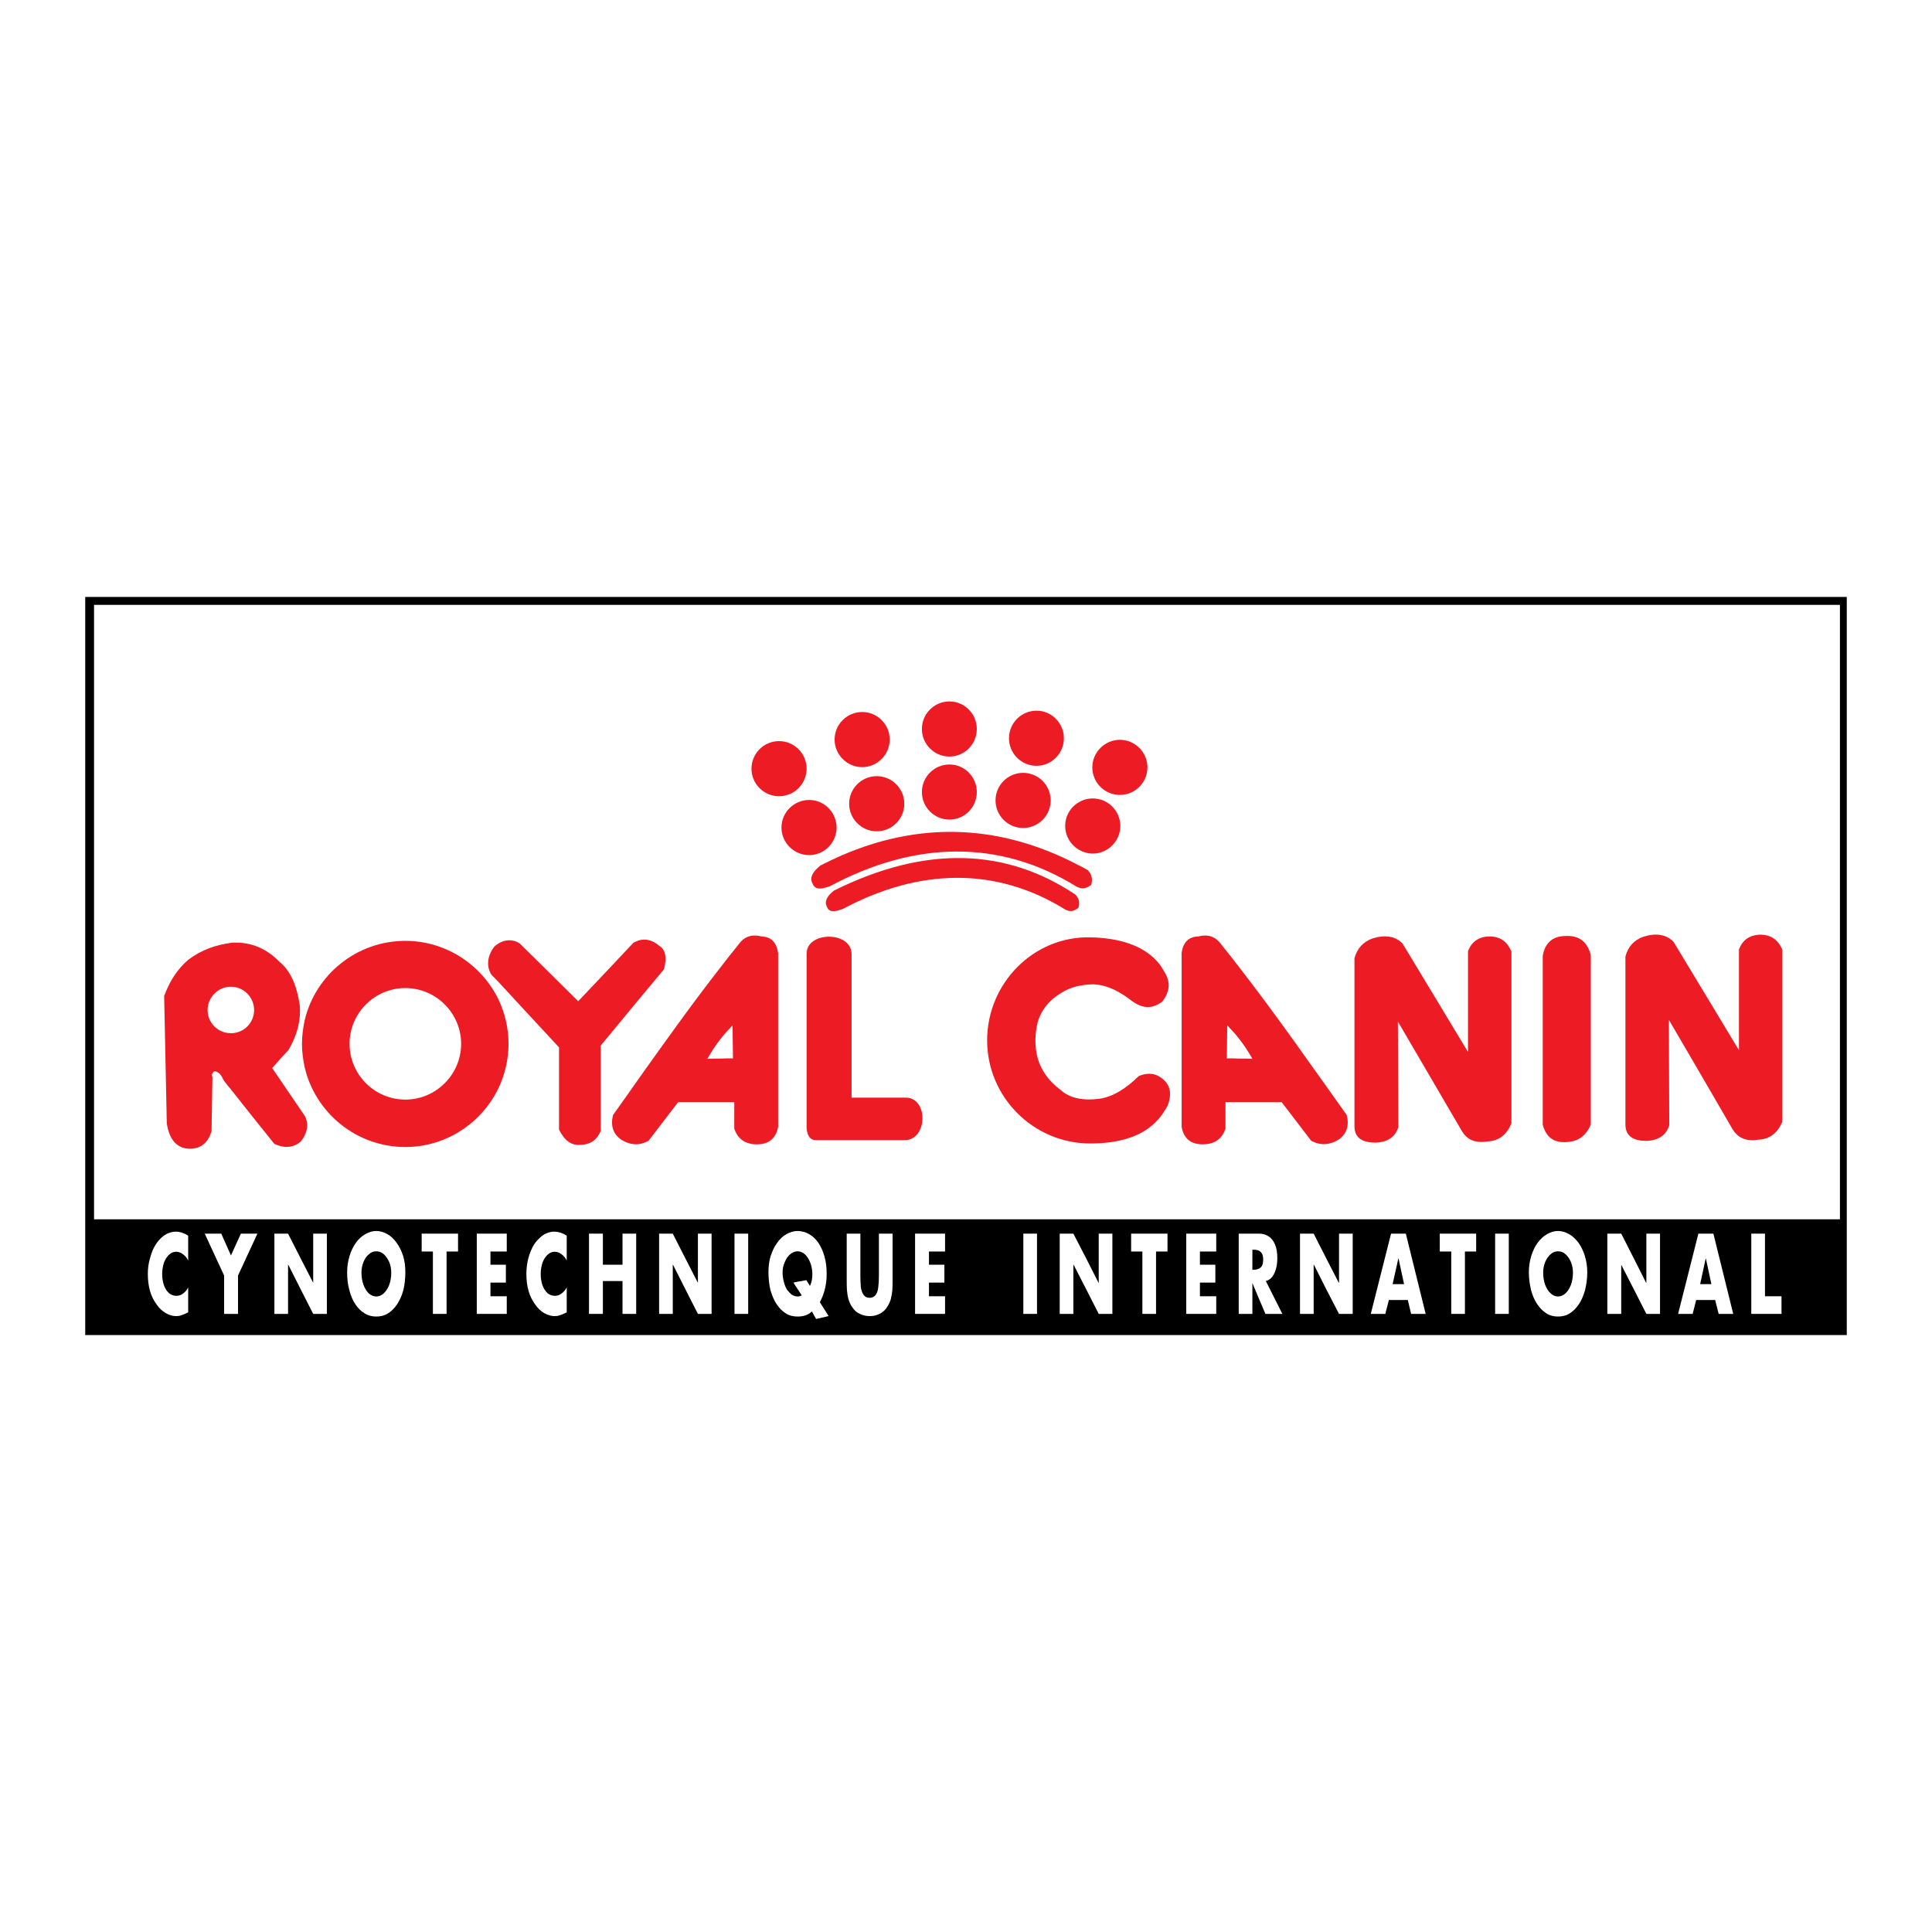 <?xml version="1.0" encoding="utf-8"?>
<!-- Generator: Adobe Illustrator 13.0.0, SVG Export Plug-In . SVG Version: 6.00 Build 14948)  -->
<!DOCTYPE svg PUBLIC "-//W3C//DTD SVG 1.0//EN" "http://www.w3.org/TR/2001/REC-SVG-20010904/DTD/svg10.dtd">
<svg version="1.0" id="Layer_1" xmlns="http://www.w3.org/2000/svg" xmlns:xlink="http://www.w3.org/1999/xlink" x="0px" y="0px"
	 width="192.756px" height="192.756px" viewBox="0 0 192.756 192.756" enable-background="new 0 0 192.756 192.756"
	 xml:space="preserve">
<g>
	<polygon fill-rule="evenodd" clip-rule="evenodd" fill="#FFFFFF" points="0,0 192.756,0 192.756,192.756 0,192.756 0,0 	"/>
	<polygon fill-rule="evenodd" clip-rule="evenodd" points="8.504,59.557 8.504,133.199 184.252,133.199 184.252,59.557 
		8.504,59.557 	"/>
	<path fill-rule="evenodd" clip-rule="evenodd" fill="#FFFFFF" d="M16.796,123.037h-0.022c-0.242,0.109-0.44,0.242-0.66,0.439
		c-0.22,0.199-0.396,0.418-0.572,0.682c-0.264,0.396-0.44,0.859-0.572,1.365c-0.154,0.506-0.221,1.033-0.221,1.582
		c0,1.232,0.286,2.244,0.858,3.014c0.264,0.396,0.572,0.682,0.924,0.881c0.066,0.043,0.154,0.088,0.242,0.131
		c0.264,0.111,0.528,0.176,0.792,0.176c0.198,0,0.374-0.021,0.528-0.088c0.154-0.043,0.374-0.131,0.682-0.285v-2.486
		c-0.132,0.266-0.308,0.463-0.528,0.617c-0.198,0.154-0.418,0.219-0.638,0.219c-0.286,0-0.528-0.088-0.748-0.264
		c-0.022-0.043-0.066-0.066-0.088-0.088c-0.176-0.176-0.308-0.418-0.418-0.703c-0.11-0.33-0.176-0.705-0.176-1.123
		c0-0.395,0.066-0.77,0.176-1.121c0.11-0.285,0.242-0.527,0.418-0.703c0.022-0.045,0.044-0.066,0.088-0.088
		c0.198-0.199,0.44-0.309,0.726-0.309c0.22,0,0.462,0.088,0.66,0.242c0.22,0.154,0.396,0.373,0.528,0.637v-2.484
		c-0.418-0.264-0.836-0.396-1.232-0.396C17.302,122.883,17.061,122.928,16.796,123.037L16.796,123.037z"/>
	<polygon fill-rule="evenodd" clip-rule="evenodd" fill="#FFFFFF" points="23.043,125.258 22.075,123.08 20.426,123.08 
		22.361,127.26 22.361,131.088 23.043,131.088 23.747,131.088 23.747,127.26 25.683,123.08 24.033,123.08 23.043,125.258 	"/>
	<polygon fill-rule="evenodd" clip-rule="evenodd" fill="#FFFFFF" points="31.248,127.986 29.994,125.545 28.74,123.08 
		27.376,123.08 27.376,131.088 28.74,131.088 28.74,126.182 28.762,126.182 29.994,128.623 31.248,131.088 32.611,131.088 
		32.611,123.08 31.248,123.08 31.248,127.986 	"/>
	<path fill-rule="evenodd" clip-rule="evenodd" fill="#FFFFFF" d="M39.562,123.982c-0.264-0.373-0.572-0.66-0.924-0.857
		c-0.352-0.197-0.726-0.309-1.1-0.309c-0.374,0-0.726,0.111-1.078,0.309s-0.682,0.484-0.946,0.857
		c-0.264,0.375-0.484,0.814-0.638,1.32c-0.154,0.506-0.242,1.057-0.242,1.627c0,0.639,0.066,1.232,0.22,1.783
		c0.132,0.527,0.33,1.012,0.594,1.406c0.264,0.396,0.572,0.705,0.946,0.924c0.352,0.221,0.726,0.309,1.144,0.309
		c0.418,0,0.814-0.088,1.166-0.309c0.352-0.219,0.66-0.527,0.924-0.924c0.264-0.395,0.462-0.857,0.616-1.406
		c0.132-0.551,0.198-1.145,0.198-1.783c0-0.57-0.066-1.121-0.22-1.627C40.046,124.797,39.848,124.357,39.562,123.982L39.562,123.982
		z M38.836,128.184c-0.132,0.352-0.33,0.639-0.55,0.859c-0.22,0.197-0.484,0.307-0.748,0.307c-0.264,0-0.506-0.109-0.748-0.307
		c-0.22-0.221-0.396-0.508-0.528-0.859c-0.132-0.373-0.198-0.77-0.198-1.23c0-0.354,0.066-0.705,0.198-1.035
		c0.132-0.33,0.308-0.594,0.55-0.791c0.22-0.199,0.462-0.287,0.726-0.287c0.264,0,0.528,0.088,0.748,0.287
		c0.22,0.197,0.396,0.461,0.55,0.791c0.132,0.33,0.198,0.682,0.198,1.035C39.035,127.414,38.969,127.811,38.836,128.184
		L38.836,128.184z"/>
	<polygon fill-rule="evenodd" clip-rule="evenodd" fill="#FFFFFF" points="42.07,123.08 42.07,124.863 43.191,124.863 
		43.191,131.088 43.874,131.088 44.555,131.088 44.555,124.863 45.699,124.863 45.699,123.08 43.874,123.08 42.07,123.08 	"/>
	<polygon fill-rule="evenodd" clip-rule="evenodd" fill="#FFFFFF" points="47.569,123.08 47.569,131.088 49.064,131.088 
		50.56,131.088 50.56,129.328 49.064,129.328 48.933,129.328 48.933,127.965 49.064,127.965 50.472,127.965 50.472,126.182 
		49.064,126.182 48.933,126.182 48.933,124.863 49.064,124.863 50.56,124.863 50.56,123.08 49.064,123.08 47.569,123.08 	"/>
	<path fill-rule="evenodd" clip-rule="evenodd" fill="#FFFFFF" d="M54.563,123.037h-0.022c-0.242,0.109-0.462,0.242-0.66,0.439
		c-0.22,0.199-0.418,0.418-0.594,0.682c-0.242,0.396-0.439,0.859-0.572,1.365c-0.132,0.506-0.198,1.033-0.198,1.582
		c0,1.232,0.286,2.244,0.858,3.014c0.264,0.396,0.572,0.682,0.901,0.881c0.088,0.043,0.176,0.088,0.264,0.131
		c0.264,0.111,0.528,0.176,0.792,0.176c0.198,0,0.374-0.021,0.528-0.088c0.154-0.043,0.374-0.131,0.682-0.285v-2.486
		c-0.132,0.266-0.33,0.463-0.528,0.617c-0.22,0.154-0.418,0.219-0.638,0.219c-0.286,0-0.528-0.088-0.748-0.264
		c-0.044-0.043-0.066-0.066-0.088-0.088c-0.176-0.176-0.308-0.418-0.418-0.703c-0.11-0.33-0.176-0.705-0.176-1.123
		c0-0.395,0.066-0.77,0.176-1.121c0.11-0.285,0.242-0.527,0.418-0.703c0.022-0.045,0.044-0.066,0.088-0.088
		c0.198-0.199,0.439-0.309,0.726-0.309c0.22,0,0.462,0.088,0.66,0.242c0.22,0.154,0.396,0.373,0.528,0.637v-2.484
		c-0.418-0.264-0.836-0.396-1.254-0.396C55.047,122.883,54.806,122.928,54.563,123.037L54.563,123.037z"/>
	<polygon fill-rule="evenodd" clip-rule="evenodd" fill="#FFFFFF" points="62.108,126.182 61.118,126.182 60.151,126.182 
		60.151,123.08 58.765,123.08 58.765,131.088 60.151,131.088 60.151,127.811 61.118,127.811 62.108,127.811 62.108,131.088 
		63.472,131.088 63.472,123.08 62.108,123.08 62.108,126.182 	"/>
	<polygon fill-rule="evenodd" clip-rule="evenodd" fill="#FFFFFF" points="69.631,127.986 68.377,125.545 67.124,123.08 
		65.76,123.08 65.76,131.088 67.124,131.088 67.124,126.182 67.146,126.182 68.377,128.623 69.631,131.088 70.995,131.088 
		70.995,123.08 69.631,123.08 69.631,127.986 	"/>
	<polygon fill-rule="evenodd" clip-rule="evenodd" fill="#FFFFFF" points="73.282,123.08 73.282,131.088 73.964,131.088 
		74.646,131.088 74.646,123.08 73.964,123.08 73.282,123.08 	"/>
	<path fill-rule="evenodd" clip-rule="evenodd" fill="#FFFFFF" d="M82.477,127.105c0-0.637-0.066-1.209-0.22-1.76
		c-0.154-0.527-0.352-0.967-0.616-1.363c-0.264-0.373-0.572-0.66-0.924-0.857c-0.352-0.197-0.748-0.309-1.144-0.309
		c-0.374,0-0.748,0.111-1.1,0.309s-0.66,0.484-0.924,0.857c-0.286,0.375-0.484,0.814-0.66,1.32c-0.154,0.506-0.22,1.057-0.22,1.627
		c0,0.639,0.066,1.232,0.198,1.783c0.154,0.527,0.353,1.012,0.616,1.406c0.264,0.396,0.572,0.705,0.924,0.924
		c0.352,0.221,0.748,0.309,1.166,0.309c0.594,0,1.056-0.154,1.43-0.506l0.418,0.748l1.253-0.287l-0.88-1.385
		C82.257,129.064,82.477,128.141,82.477,127.105L82.477,127.105z M80.805,128.295l-0.352-0.572l-0.879,0.154l-0.418,0.088
		l0.418,0.637l0.417,0.639c-0.131,0.066-0.264,0.109-0.417,0.109c-0.198,0-0.396-0.066-0.572-0.176
		c-0.176-0.131-0.33-0.309-0.484-0.506c-0.132-0.221-0.242-0.484-0.308-0.77c-0.088-0.287-0.132-0.615-0.132-0.945
		c0-0.354,0.066-0.705,0.22-1.035c0.132-0.33,0.308-0.594,0.55-0.791c0.22-0.176,0.462-0.287,0.726-0.287
		c0.264,0,0.528,0.111,0.748,0.309c0.22,0.221,0.396,0.506,0.528,0.857c0.132,0.354,0.198,0.727,0.198,1.123
		C81.047,127.568,80.981,127.965,80.805,128.295L80.805,128.295z"/>
	<path fill-rule="evenodd" clip-rule="evenodd" fill="#FFFFFF" d="M87.689,127.305c0,0.439-0.021,0.812-0.066,1.121
		c-0.022,0.287-0.11,0.551-0.242,0.748c-0.132,0.197-0.352,0.309-0.616,0.309c-0.286,0-0.484-0.111-0.616-0.309
		s-0.22-0.461-0.264-0.748c-0.021-0.309-0.044-0.682-0.044-1.121v-4.225h-1.364v4.51c0,0.418,0,0.793,0.022,1.1
		c0.022,0.309,0.066,0.617,0.154,0.924c0.088,0.287,0.198,0.572,0.374,0.793c0.198,0.33,0.461,0.549,0.77,0.682
		c0.308,0.154,0.638,0.219,0.968,0.219c0.22,0,0.418-0.021,0.638-0.088c0.22-0.064,0.418-0.152,0.594-0.285
		c0.198-0.133,0.374-0.309,0.506-0.527c0.154-0.221,0.286-0.506,0.374-0.793c0.066-0.307,0.132-0.615,0.154-0.924
		c0.022-0.307,0.022-0.682,0.022-1.1v-4.51h-1.364V127.305L87.689,127.305z"/>
	<polygon fill-rule="evenodd" clip-rule="evenodd" fill="#FFFFFF" points="91.297,123.08 91.297,131.088 92.792,131.088 
		94.288,131.088 94.288,129.328 92.792,129.328 92.683,129.328 92.683,127.965 92.792,127.965 94.222,127.965 94.222,126.182 
		92.792,126.182 92.683,126.182 92.683,124.863 92.792,124.863 94.288,124.863 94.288,123.08 92.792,123.08 91.297,123.08 	"/>
	<polygon fill-rule="evenodd" clip-rule="evenodd" fill="#FFFFFF" points="102.098,123.08 102.098,131.088 102.778,131.088 
		103.461,131.088 103.461,123.08 102.778,123.08 102.098,123.08 	"/>
	<polygon fill-rule="evenodd" clip-rule="evenodd" fill="#FFFFFF" points="109.62,127.986 109.598,127.986 108.366,125.545 
		107.09,123.08 105.727,123.08 105.727,131.088 107.09,131.088 107.09,126.182 107.112,126.182 108.366,128.623 109.62,131.088 
		110.983,131.088 110.983,123.08 109.62,123.08 109.62,127.986 	"/>
	<polygon fill-rule="evenodd" clip-rule="evenodd" fill="#FFFFFF" points="112.853,123.08 112.853,124.863 113.975,124.863 
		113.975,131.088 114.656,131.088 115.339,131.088 115.339,124.863 116.482,124.863 116.482,123.08 114.656,123.08 112.853,123.08 	
		"/>
	<polygon fill-rule="evenodd" clip-rule="evenodd" fill="#FFFFFF" points="118.353,123.08 118.353,131.088 119.848,131.088 
		121.344,131.088 121.344,129.328 119.848,129.328 119.716,129.328 119.716,127.965 119.848,127.965 121.256,127.965 
		121.256,126.182 119.848,126.182 119.716,126.182 119.716,124.863 119.848,124.863 121.344,124.863 121.344,123.08 119.848,123.08 
		118.353,123.08 	"/>
	<path fill-rule="evenodd" clip-rule="evenodd" fill="#FFFFFF" d="M126.931,127.393c0.154-0.221,0.286-0.484,0.374-0.793
		c0.088-0.33,0.132-0.682,0.132-1.055c0-0.551-0.066-0.99-0.22-1.363c-0.154-0.375-0.374-0.66-0.66-0.836
		c-0.264-0.178-0.572-0.266-0.945-0.266h-0.133h-1.892v8.008h1.364v-3.08l0.527,1.254l0.771,1.826h1.693l-1.649-3.277
		C126.534,127.744,126.755,127.611,126.931,127.393L126.931,127.393z M125.896,126.314c-0.088,0.133-0.22,0.242-0.352,0.285
		c-0.022,0-0.044,0.023-0.066,0.023c-0.109,0.043-0.242,0.064-0.396,0.064h-0.132v-2h0.132c0.153,0,0.286,0.021,0.396,0.043
		c0.022,0,0.044,0.021,0.066,0.021c0.132,0.066,0.264,0.154,0.352,0.309c0.088,0.133,0.132,0.352,0.132,0.615
		S125.984,126.16,125.896,126.314L125.896,126.314z"/>
	<polygon fill-rule="evenodd" clip-rule="evenodd" fill="#FFFFFF" points="133.595,127.986 133.573,127.986 132.319,125.545 
		131.065,123.08 129.702,123.08 129.702,131.088 131.065,131.088 131.065,126.182 131.088,126.182 132.319,128.623 133.595,131.088 
		134.959,131.088 134.959,123.08 133.595,123.08 133.595,127.986 	"/>
	<path fill-rule="evenodd" clip-rule="evenodd" fill="#FFFFFF" d="M139.512,123.08h-0.726l-2.023,8.008h1.451l0.353-1.387h0.945
		h0.946l0.33,1.387h1.451l-1.979-8.008H139.512L139.512,123.08z M139.512,128.117h-0.571l0.571-2.551h0.022l0.55,2.551H139.512
		L139.512,128.117z"/>
	<polygon fill-rule="evenodd" clip-rule="evenodd" fill="#FFFFFF" points="143.647,123.08 143.647,124.863 144.791,124.863 
		144.791,131.088 145.473,131.088 146.155,131.088 146.155,124.863 147.276,124.863 147.276,123.08 145.473,123.08 143.647,123.08 	
		"/>
	<polygon fill-rule="evenodd" clip-rule="evenodd" fill="#FFFFFF" points="149.169,123.08 149.169,131.088 149.851,131.088 
		150.532,131.088 150.532,123.08 149.851,123.08 149.169,123.08 	"/>
	<path fill-rule="evenodd" clip-rule="evenodd" fill="#FFFFFF" d="M157.482,123.982c-0.286-0.373-0.594-0.66-0.945-0.857
		s-0.704-0.309-1.1-0.309c-0.374,0-0.727,0.111-1.078,0.309s-0.66,0.484-0.945,0.857c-0.265,0.375-0.484,0.814-0.639,1.32
		c-0.153,0.506-0.241,1.057-0.241,1.627c0,0.639,0.088,1.232,0.22,1.783c0.132,0.527,0.352,1.012,0.616,1.406
		c0.264,0.396,0.571,0.705,0.924,0.924c0.352,0.221,0.726,0.309,1.144,0.309s0.813-0.088,1.166-0.309
		c0.352-0.219,0.659-0.527,0.923-0.924c0.265-0.395,0.462-0.857,0.616-1.406c0.132-0.551,0.22-1.145,0.22-1.783
		c0-0.57-0.088-1.121-0.241-1.627C157.967,124.797,157.747,124.357,157.482,123.982L157.482,123.982z M156.735,128.184
		c-0.132,0.352-0.309,0.639-0.55,0.859c-0.221,0.197-0.463,0.307-0.748,0.307c-0.265,0-0.506-0.109-0.727-0.307
		c-0.242-0.221-0.417-0.508-0.55-0.859c-0.132-0.373-0.198-0.77-0.198-1.23c0-0.354,0.066-0.705,0.198-1.035
		c0.133-0.33,0.33-0.594,0.55-0.791c0.221-0.199,0.462-0.287,0.727-0.287c0.285,0,0.527,0.088,0.748,0.287
		c0.22,0.197,0.418,0.461,0.55,0.791s0.198,0.682,0.198,1.035C156.934,127.414,156.867,127.811,156.735,128.184L156.735,128.184z"/>
	<polygon fill-rule="evenodd" clip-rule="evenodd" fill="#FFFFFF" points="164.258,127.986 164.235,127.986 163.004,125.545 
		161.75,123.08 160.364,123.08 160.364,131.088 161.75,131.088 161.75,126.182 163.004,128.623 164.258,131.088 165.621,131.088 
		165.621,123.08 164.258,123.08 164.258,127.986 	"/>
	<path fill-rule="evenodd" clip-rule="evenodd" fill="#FFFFFF" d="M170.175,123.08h-0.727l-2.023,8.008h1.452l0.352-1.387h0.946
		h0.945l0.353,1.387h1.451l-1.979-8.008H170.175L170.175,123.08z M170.175,128.117h-0.55l0.55-2.551h0.021l0.55,2.551H170.175
		L170.175,128.117z"/>
	<polygon fill-rule="evenodd" clip-rule="evenodd" fill="#FFFFFF" points="176.224,129.328 176.092,129.328 176.092,123.08 
		174.728,123.08 174.728,131.088 176.224,131.088 177.741,131.088 177.741,129.328 176.224,129.328 	"/>
	<polygon fill-rule="evenodd" clip-rule="evenodd" fill="#FFFFFF" points="9.384,60.348 183.57,60.348 183.57,121.65 9.384,121.65 
		9.384,60.348 	"/>
	<path fill-rule="evenodd" clip-rule="evenodd" fill="#ED1C24" d="M94.729,75.482c1.496,0,2.727-1.232,2.727-2.75
		s-1.231-2.75-2.727-2.75c-1.518,0-2.75,1.232-2.75,2.75S93.21,75.482,94.729,75.482L94.729,75.482z"/>
	<path fill-rule="evenodd" clip-rule="evenodd" fill="#ED1C24" d="M94.729,81.772c1.496,0,2.727-1.232,2.727-2.749
		c0-1.518-1.231-2.75-2.727-2.75c-1.518,0-2.75,1.231-2.75,2.75C91.979,80.541,93.21,81.772,94.729,81.772L94.729,81.772z"/>
	<path fill-rule="evenodd" clip-rule="evenodd" fill="#ED1C24" d="M84.72,80.189c0,1.518,1.232,2.75,2.75,2.75s2.75-1.232,2.75-2.75
		s-1.232-2.75-2.75-2.75S84.72,78.671,84.72,80.189L84.72,80.189z"/>
	<path fill-rule="evenodd" clip-rule="evenodd" fill="#ED1C24" d="M102.075,82.608c1.518,0,2.749-1.232,2.749-2.75
		s-1.231-2.75-2.749-2.75s-2.75,1.232-2.75,2.75S100.558,82.608,102.075,82.608L102.075,82.608z"/>
	<path fill-rule="evenodd" clip-rule="evenodd" fill="#ED1C24" d="M103.417,76.406c1.495,0,2.728-1.232,2.728-2.75
		c0-1.518-1.232-2.75-2.728-2.75c-1.518,0-2.75,1.231-2.75,2.75C100.667,75.174,101.899,76.406,103.417,76.406L103.417,76.406z"/>
	<path fill-rule="evenodd" clip-rule="evenodd" fill="#ED1C24" d="M86.018,76.538c1.518,0,2.749-1.254,2.749-2.75
		c0-1.518-1.231-2.75-2.749-2.75c-1.518,0-2.75,1.232-2.75,2.75C83.269,75.284,84.5,76.538,86.018,76.538L86.018,76.538z"/>
	<path fill-rule="evenodd" clip-rule="evenodd" fill="#ED1C24" d="M109.025,79.661c-0.506,0-0.989,0.132-1.407,0.396
		c-0.814,0.462-1.342,1.342-1.342,2.354c0,0.99,0.527,1.87,1.342,2.354c0.418,0.242,0.901,0.396,1.407,0.396
		c1.518,0,2.75-1.254,2.75-2.75C111.775,80.893,110.543,79.661,109.025,79.661L109.025,79.661z"/>
	<path fill-rule="evenodd" clip-rule="evenodd" fill="#ED1C24" d="M111.731,73.81c-1.519,0-2.75,1.254-2.75,2.75
		c0,1.518,1.231,2.75,2.75,2.75c1.518,0,2.749-1.232,2.749-2.75C114.48,75.064,113.249,73.81,111.731,73.81L111.731,73.81z"/>
	<path fill-rule="evenodd" clip-rule="evenodd" fill="#ED1C24" d="M107.618,86.326c-8.116-4.267-16.695-4.553-25.405-0.154
		c-0.132,0.066-0.242,0.132-0.352,0.176c-0.836,0.66-1.1,1.254-0.792,1.804c0.176,0.506,0.616,0.572,1.144,0.44
		c0.198-0.044,0.417-0.11,0.638-0.198c8.314-4.443,16.805-4.751,24.592,0.088c0.065,0.022,0.109,0.044,0.176,0.066
		c0.374,0.154,0.748,0.11,1.254-0.264c0.176-0.616,0.021-1.1-0.353-1.474C108.234,86.634,107.926,86.48,107.618,86.326
		L107.618,86.326z"/>
	<path fill-rule="evenodd" clip-rule="evenodd" fill="#ED1C24" d="M107.288,89.251c-6.841-4.575-14.847-4.993-24.086-0.396
		c-0.726,0.572-0.968,1.122-0.704,1.605c0.22,0.638,0.88,0.484,1.606,0.22c7.5-4.003,15.177-4.29,22.216,0.088
		c0.396,0.198,0.77,0.198,1.275-0.198c0-0.022,0-0.044,0.022-0.066c0.065-0.264,0.065-0.506,0-0.726
		C107.552,89.581,107.442,89.405,107.288,89.251L107.288,89.251z"/>
	<path fill-rule="evenodd" clip-rule="evenodd" fill="#ED1C24" d="M83.466,82.564c0-0.968-0.506-1.826-1.253-2.31
		c-0.44-0.286-0.946-0.44-1.496-0.44c-1.496,0-2.75,1.232-2.75,2.75c0,1.518,1.254,2.75,2.75,2.75c0.55,0,1.056-0.154,1.496-0.44
		C82.96,84.39,83.466,83.532,83.466,82.564L83.466,82.564z"/>
	<path fill-rule="evenodd" clip-rule="evenodd" fill="#ED1C24" d="M80.475,76.691c0-1.518-1.231-2.75-2.749-2.75
		s-2.75,1.232-2.75,2.75s1.232,2.75,2.75,2.75S80.475,78.209,80.475,76.691L80.475,76.691z"/>
	<path fill-rule="evenodd" clip-rule="evenodd" fill="#ED1C24" d="M66.244,96.708c0.308-1.188,0.154-1.98-0.484-2.354
		c-0.638-0.55-1.32-0.726-2.046-0.528c-0.154,0.066-0.33,0.131-0.506,0.22c-1.826,1.958-3.673,3.893-5.521,5.85
		c-1.958-1.957-3.849-3.805-5.829-5.762c-0.704-0.484-1.54-0.374-2.134,0c-0.176,0.11-0.33,0.22-0.439,0.352
		c-0.682,0.924-0.77,1.936-0.264,2.75c0.242,0.242,0.462,0.484,0.704,0.725c2.002,2.178,4.026,4.355,6.049,6.533
		c0,2.729,0,5.455,0,8.205c0.528,1.078,1.231,1.605,2.09,1.518c1.1,0,1.693-0.527,2.067-1.363c0-2.838,0-5.676,0-8.535
		c1.254-1.518,2.53-3.057,3.783-4.576C64.572,98.732,65.408,97.697,66.244,96.708L66.244,96.708z"/>
	<path fill-rule="evenodd" clip-rule="evenodd" fill="#ED1C24" d="M75.966,93.43c-1.012-0.264-1.76,0.044-2.31,0.836
		c-0.616,0.748-1.21,1.518-1.804,2.288c-2.815,3.608-5.477,7.347-8.139,11.085c-0.836,1.211-1.694,2.398-2.551,3.609
		c-0.264,1.055,0,1.869,0.792,2.441c0.594,0.373,1.188,0.527,1.759,0.461c0.33-0.043,0.66-0.154,0.99-0.33
		c0.99-1.275,1.958-2.572,2.948-3.85c1.386,0,2.793,0,4.201,0c0.462,0,0.924,0,1.408,0c0,0.881,0,1.76,0,2.641
		c0.352,1.033,1.1,1.561,2.266,1.561s1.87-0.57,2.111-1.736c0-5.785,0-11.57,0-17.333C77.483,94.024,76.934,93.453,75.966,93.43
		L75.966,93.43z M71.853,105.617c-0.418,0-0.858,0-1.276,0.021c0.396-0.705,0.814-1.342,1.276-1.936
		c0.374-0.484,0.792-0.945,1.232-1.408c0,1.1,0.044,2.221,0.044,3.299C72.688,105.594,72.271,105.594,71.853,105.617L71.853,105.617
		z"/>
	<path fill-rule="evenodd" clip-rule="evenodd" fill="#ED1C24" d="M40.442,93.87c-4.883,0-8.997,3.409-10.052,7.962
		c-0.154,0.748-0.264,1.518-0.264,2.311c0,0.791,0.11,1.562,0.264,2.311c1.056,4.574,5.169,7.984,10.052,7.984
		c4.069,0,7.61-2.398,9.282-5.852c0.638-1.342,1.012-2.859,1.012-4.443s-0.374-3.102-1.012-4.443
		C48.053,96.268,44.511,93.87,40.442,93.87L40.442,93.87z M40.442,109.707c-3.08,0-5.565-2.508-5.565-5.564s2.485-5.564,5.565-5.564
		c3.057,0,5.565,2.508,5.565,5.564S43.5,109.707,40.442,109.707L40.442,109.707z"/>
	<path fill-rule="evenodd" clip-rule="evenodd" fill="#ED1C24" d="M30.39,111.312c-1.078-1.582-2.156-3.166-3.233-4.75
		c0.528-0.617,1.078-1.211,1.627-1.805c0.814-1.385,1.254-2.859,1.122-4.465c-0.286-1.957-0.924-3.453-2.046-4.355
		c-1.209-1.232-2.706-1.958-4.597-1.892c-0.088,0-0.154,0.022-0.221,0.022c-1.539,0.22-2.925,0.682-4.267,1.694
		c-1.056,0.924-1.804,2.023-2.398,3.607c0.088,4.225,0.176,8.469,0.264,12.713c0.264,1.717,1.078,2.553,2.397,2.531
		c1.056-0.045,1.738-0.639,2.068-1.76c0.022-1.783,0.066-3.586,0.087-5.389c-0.11-0.242-0.021-0.463,0.221-0.596
		c0.594,0.133,0.704,0.572,0.924,0.947c0.22,0.307,0.461,0.594,0.703,0.879c1.43,1.826,2.882,3.629,4.333,5.434
		c0.99,0.461,1.87,0.395,2.618-0.221c0.154-0.197,0.308-0.396,0.396-0.615c0.308-0.615,0.374-1.232,0.044-1.914
		C30.434,111.357,30.412,111.336,30.39,111.312L30.39,111.312z M23.043,103.086c-1.297,0-2.331-1.033-2.331-2.309
		s1.034-2.332,2.331-2.332c1.276,0,2.31,1.057,2.31,2.332S24.319,103.086,23.043,103.086L23.043,103.086z"/>
	<path fill-rule="evenodd" clip-rule="evenodd" fill="#ED1C24" d="M156.229,93.386c-1.21,0-2.068,0.572-2.31,1.98
		c0,5.608,0,11.218,0,16.849c0.374,1.363,1.21,1.76,2.221,1.738c1.101-0.021,2.023-0.441,2.574-1.76c0-5.631,0-11.285,0-16.915
		C158.362,93.958,157.549,93.32,156.229,93.386L156.229,93.386z"/>
	<path fill-rule="evenodd" clip-rule="evenodd" fill="#ED1C24" d="M175.563,93.254c-1.078,0.044-1.737,0.594-2.067,1.474
		c0,3.344,0,6.686,0,10.053c-2.178-3.607-4.355-7.238-6.533-10.823c-0.726-0.726-1.716-0.901-2.991-0.505
		c-0.946,0.33-1.54,0.99-1.804,1.979c0,5.609,0,11.218,0,16.828c0.044,1.1,0.792,1.605,2.243,1.561
		c1.145-0.088,1.848-0.615,2.134-1.561c-0.021-3.498-0.021-7.018-0.044-10.516c2.134,3.652,4.268,7.303,6.379,10.955
		c0.484,0.748,1.21,1.209,2.508,1.012c1.21-0.045,1.979-0.705,2.441-1.805c0-5.719,0-11.438,0-17.134
		C177.411,93.739,176.642,93.232,175.563,93.254L175.563,93.254z"/>
	<path fill-rule="evenodd" clip-rule="evenodd" fill="#ED1C24" d="M148.53,93.43c-1.077,0.044-1.737,0.594-2.067,1.474
		c0,3.344,0,6.686,0,10.053c-2.178-3.607-4.355-7.236-6.533-10.823c-0.704-0.726-1.716-0.902-2.991-0.506
		c-0.924,0.33-1.54,0.99-1.804,1.979c0,5.609,0,11.218,0,16.849c0.044,1.078,0.792,1.584,2.266,1.539
		c1.122-0.088,1.825-0.615,2.111-1.539c-0.021-3.52-0.021-7.039-0.044-10.535c2.134,3.65,4.268,7.301,6.401,10.953
		c0.462,0.748,1.188,1.209,2.485,1.012c1.231-0.045,1.979-0.703,2.441-1.805c0-5.719,0-11.438,0-17.134
		C150.378,93.914,149.63,93.409,148.53,93.43L148.53,93.43z"/>
	<path fill-rule="evenodd" clip-rule="evenodd" fill="#ED1C24" d="M113.623,107.354c-1.342,1.32-2.662,2.09-3.915,2.266
		c-1.694,0.221-3.014-0.066-3.894-0.879c-1.188-0.881-1.958-1.959-2.31-3.256c-0.286-1.166-0.265-2.375,0.065-3.652
		c0.396-1.164,1.145-2.066,2.244-2.727c0.968-0.639,2.067-0.879,3.255-0.902c1.519,0.066,2.772,0.814,3.872,1.672
		c1.121,0.793,2.023,0.793,3.035,0.045c0.704-0.947,0.902-1.914,0.11-3.102c-0.265-0.44-1.628-3.189-7.303-3.299
		c-5.676-0.132-10.295,4.597-10.295,10.272c0,5.674,4.619,10.293,10.295,10.293c5.675,0,7.082-2.705,7.698-3.738
		c0.418-1.035,0.33-1.893-0.286-2.529C115.515,107.156,114.723,106.914,113.623,107.354L113.623,107.354z"/>
	<path fill-rule="evenodd" clip-rule="evenodd" fill="#ED1C24" d="M123.675,96.554c-0.594-0.77-1.188-1.54-1.804-2.288
		c-0.55-0.792-1.298-1.1-2.309-0.836c-0.969,0.022-1.54,0.594-1.672,1.672c0,5.763,0,11.548,0,17.333
		c0.22,1.166,0.924,1.736,2.089,1.736c1.188,0,1.937-0.527,2.288-1.561c0-0.881,0-1.76,0-2.641c0.462,0,0.945,0,1.407,0
		c1.408,0,2.794,0,4.201,0c0.99,1.277,1.958,2.574,2.948,3.85c0.901,0.484,1.825,0.441,2.749-0.131
		c0.792-0.572,1.056-1.387,0.792-2.441C130.846,106.32,127.393,101.35,123.675,96.554L123.675,96.554z M123.675,105.617
		c-0.418-0.023-0.857-0.023-1.275-0.023c0-1.078,0.044-2.199,0.044-3.299c0.44,0.463,0.857,0.924,1.231,1.408
		c0.462,0.594,0.88,1.23,1.276,1.936C124.511,105.617,124.093,105.617,123.675,105.617L123.675,105.617z"/>
	<path fill-rule="evenodd" clip-rule="evenodd" fill="#ED1C24" d="M90.285,109.51c-1.782,0-3.541,0-5.323,0c0-4.816,0-9.59,0-14.364
		c-0.065-2.266-4.487-2.243-4.487,0c0,5.786,0,11.614,0,17.42c0.066,0.727,0.33,1.123,0.814,1.188c3.014,0,6.005,0,8.997,0
		C92.595,113.711,92.639,109.422,90.285,109.51L90.285,109.51z"/>
</g>
</svg>
